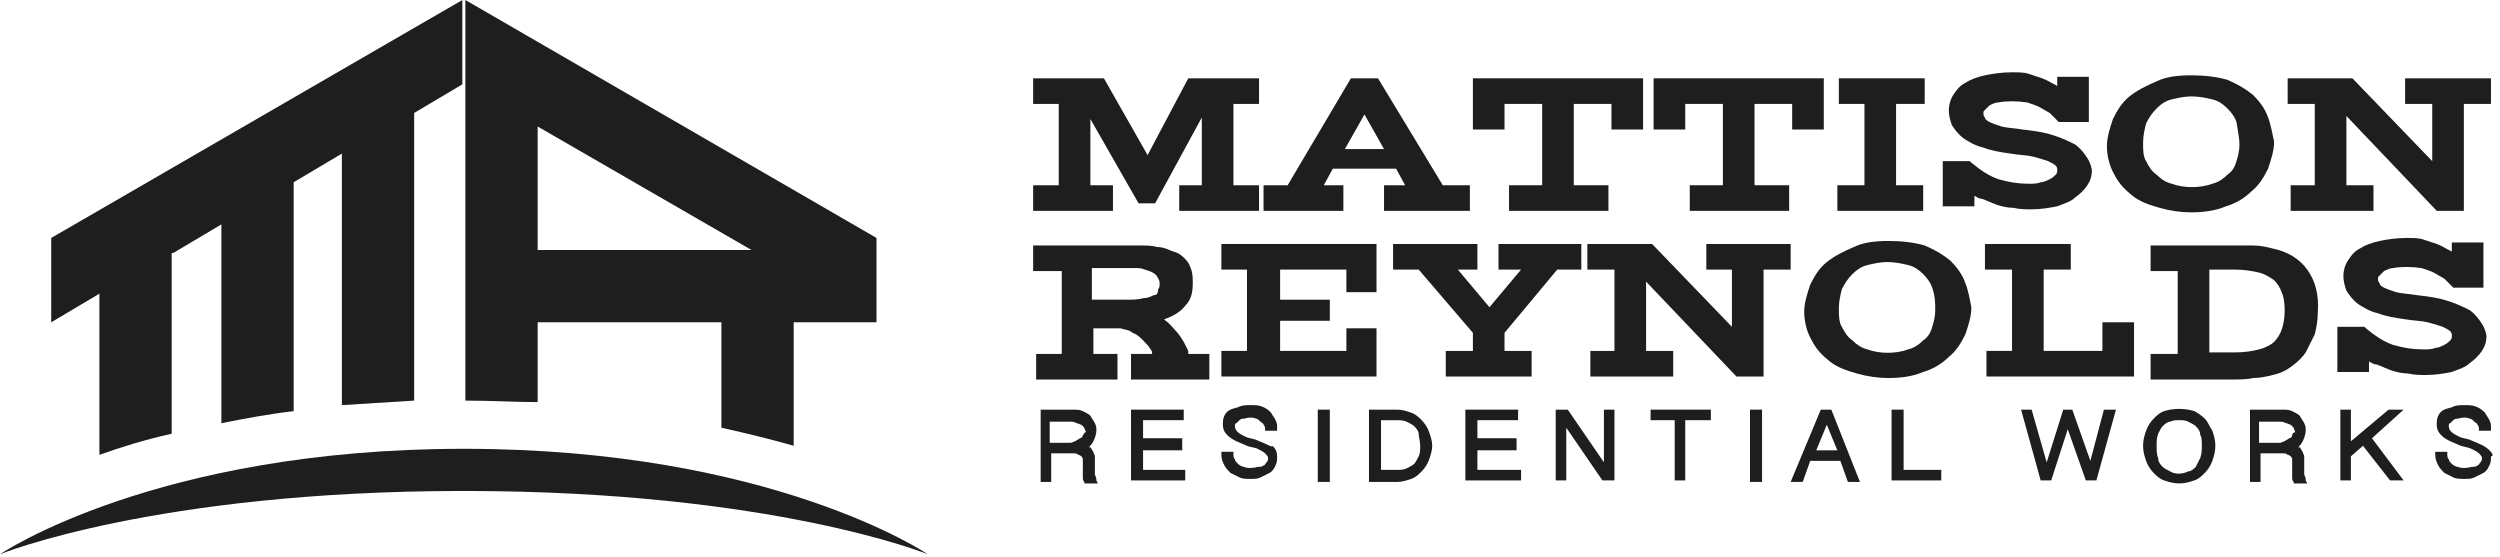 <svg width="166" height="37" viewBox="0 0 166 37" fill="none" xmlns="http://www.w3.org/2000/svg">
<g clip-path="url(#clip0_5450_3)">
<path d="M72.7 31.5V30.3C72.7 30.2 72.6 30.1 72.6 30C72.5 29.9 72.5 29.8 72.4 29.7H72.3C72.4 29.6 72.5 29.5 72.6 29.3C72.7 29.1 72.8 28.8 72.8 28.6C72.8 28.4 72.8 28.3 72.7 28.1C72.6 27.9 72.5 27.8 72.4 27.6C72.3 27.5 72.1 27.4 71.9 27.3C71.7 27.2 71.5 27.2 71.2 27.2H69.1V32H69.8V30.1H71.2C71.4 30.1 71.5 30.1 71.6 30.2C71.7 30.2 71.8 30.3 71.8 30.3C71.867 30.367 71.9 30.433 71.9 30.5V31.7C71.9 31.8 71.9 31.9 72 32V32.1H72.9L72.8 31.9C72.8 31.6 72.7 31.6 72.7 31.5ZM71.9 28.9C71.9 29 71.8 29.1 71.7 29.1C71.6 29.2 71.5 29.2 71.4 29.3C71.3 29.3 71.2 29.4 71.1 29.4H69.7V28H71.1C71.2 28 71.3 28 71.5 28.1C71.6 28.1 71.7 28.2 71.8 28.2L72 28.4C72 28.5 72.1 28.6 72.1 28.7C72 28.7 72 28.8 71.9 28.9Z" fill="#1E1E1E"/>
<path d="M75.9 29.9H78.5V29.1H75.9V27.9H78.6V27.2H75.1V31.9H78.7V31.2H75.9V29.9Z" fill="#1E1E1E"/>
<path d="M84.1 29.5C83.9 29.4 83.6 29.3 83.4 29.2C83.1 29.1 82.9 29.1 82.7 29C82.5 28.9 82.3 28.8 82.2 28.7C82.1 28.6 82 28.5 82 28.3C82 28.2 82 28.1 82.1 28.1L82.3 27.9C82.4 27.8 82.5 27.8 82.6 27.8C82.9 27.7 83.2 27.7 83.4 27.8C83.5 27.8 83.6 27.9 83.7 28C83.8 28.1 83.9 28.1 83.9 28.2C84 28.3 84 28.4 84 28.5V28.6H84.8V28.4C84.8 28.2 84.8 28.1 84.7 27.9C84.6 27.7 84.5 27.6 84.4 27.4C84.3 27.3 84.1 27.1 83.8 27C83.6 26.9 83.3 26.9 83 26.9C82.8 26.9 82.5 26.9 82.3 27C82.1 27.1 81.9 27.1 81.7 27.2C81.5 27.3 81.4 27.4 81.3 27.6C81.2 27.8 81.2 28 81.2 28.2C81.2 28.5 81.3 28.7 81.5 28.9C81.7 29.1 81.9 29.2 82.1 29.3C82.3 29.4 82.6 29.5 82.8 29.6C83 29.7 83.3 29.7 83.5 29.8C83.7 29.9 83.9 30 84 30.1C84.1 30.2 84.2 30.3 84.2 30.4C84.2 30.5 84.2 30.6 84.1 30.7C84 30.8 84 30.9 83.9 30.9C83.8 31 83.7 31 83.5 31C83.2 31.1 82.8 31.1 82.6 31C82.5 31 82.3 30.9 82.2 30.8C82.1 30.7 82 30.6 82 30.5C81.9 30.4 81.9 30.3 81.9 30.1V30H81.1V30.2C81.1 30.5 81.2 30.7 81.3 30.9C81.4 31.1 81.6 31.3 81.7 31.4L82.3 31.7C82.5 31.8 82.8 31.8 83 31.8C83.3 31.8 83.5 31.8 83.7 31.7L84.3 31.4C84.5 31.3 84.6 31.1 84.7 30.9C84.8 30.7 84.8 30.5 84.8 30.3C84.8 30 84.7 29.8 84.5 29.6C84.5 29.7 84.3 29.6 84.1 29.5Z" fill="#1E1E1E"/>
<path d="M88.3 27.2H87.5V32H88.3V27.2Z" fill="#1E1E1E"/>
<path d="M94.4 27.9C94.2 27.7 94 27.5 93.7 27.4C93.4 27.3 93.1 27.2 92.8 27.2H90.9V32H92.8C93.1 32 93.4 31.9 93.7 31.8C94 31.7 94.2 31.5 94.4 31.3C94.6 31.1 94.8 30.8 94.9 30.5C95 30.2 95.1 29.9 95.1 29.6C95.1 29.3 95 29 94.9 28.7C94.8 28.4 94.6 28.1 94.4 27.9ZM94.3 29.6C94.3 29.9 94.3 30.1 94.2 30.3C94.1 30.5 94 30.7 93.9 30.8C93.8 30.9 93.6 31 93.4 31.1C93.2 31.2 93 31.2 92.7 31.2H91.7V27.9H92.7C92.9 27.9 93.2 27.9 93.4 28C93.6 28.1 93.8 28.2 93.9 28.3C94 28.4 94.2 28.6 94.2 28.8C94.2 29 94.3 29.3 94.3 29.6Z" fill="#1E1E1E"/>
<path d="M98.1 29.9H100.7V29.1H98.1V27.9H100.8V27.2H97.3V31.9H101V31.2H98.1V29.9Z" fill="#1E1E1E"/>
<path d="M106.5 30.7L104.1 27.2H103.3V31.9H104V28.4L106.4 31.9H107.2V27.2H106.5V30.7Z" fill="#1E1E1E"/>
<path d="M109.6 27.9H111.2V31.9H111.9V27.9H113.6V27.2H109.6V27.9Z" fill="#1E1E1E"/>
<path d="M117 27.2H116.2V32H117V27.2Z" fill="#1E1E1E"/>
<path d="M120.9 27.2L118.9 32H119.7L120.2 30.6H122.2L122.7 32H123.5L121.6 27.2H120.9ZM120.6 29.9L121.3 28.2L122 29.9H120.6Z" fill="#1E1E1E"/>
<path d="M126.4 27.2H125.6V31.9H128.9V31.2H126.4V27.2Z" fill="#1E1E1E"/>
<path d="M138.8 30.6L137.6 27.2H137L135.9 30.7L134.9 27.2H134.2L135.5 31.9H136.2L137.3 28.5L138.5 31.9H139.2L140.5 27.2H139.7L138.8 30.6Z" fill="#1E1E1E"/>
<path d="M146.4 27.8C146.2 27.6 145.9 27.4 145.7 27.3C145.1 27.1 144.3 27.1 143.7 27.3C143.4 27.4 143.2 27.6 143 27.8C142.8 28 142.6 28.3 142.5 28.6C142.4 28.9 142.3 29.2 142.3 29.6C142.3 30 142.4 30.3 142.5 30.6C142.6 30.9 142.8 31.2 143 31.4C143.2 31.6 143.4 31.8 143.7 31.9C144 32 144.3 32.1 144.7 32.1C145.1 32.1 145.4 32 145.7 31.9C146 31.8 146.2 31.6 146.4 31.4C146.6 31.2 146.8 30.9 146.9 30.6C147 30.3 147.1 30 147.1 29.6C147.1 29.2 147 28.9 146.9 28.6C146.7 28.3 146.6 28 146.4 27.8ZM146.2 29.6C146.2 29.9 146.2 30.1 146.1 30.4C146 30.6 145.9 30.8 145.8 31C145.7 31.1 145.5 31.3 145.3 31.3C144.9 31.5 144.4 31.5 144.1 31.3C143.9 31.2 143.7 31.1 143.6 31C143.5 30.9 143.3 30.7 143.3 30.4C143.2 30.2 143.2 29.9 143.2 29.6C143.2 29.3 143.2 29.1 143.3 28.8C143.4 28.6 143.5 28.4 143.6 28.3C143.7 28.2 143.9 28 144.1 28C144.3 27.9 144.5 27.9 144.7 27.9C144.9 27.9 145.1 27.9 145.3 28C145.5 28.1 145.7 28.2 145.8 28.3C145.9 28.4 146.1 28.6 146.1 28.9C146.2 29 146.2 29.3 146.2 29.6Z" fill="#1E1E1E"/>
<path d="M153 31.5V30.3C153 30.2 152.9 30.1 152.9 30C152.8 29.9 152.8 29.8 152.7 29.7H152.6C152.7 29.6 152.8 29.5 152.9 29.3C153 29.1 153.1 28.8 153.1 28.6C153.1 28.4 153.1 28.3 153 28.1C152.9 27.9 152.8 27.8 152.7 27.6C152.6 27.5 152.4 27.4 152.2 27.3C152 27.2 151.8 27.2 151.5 27.2H149.4V32H150.1V30.1H151.5C151.7 30.1 151.8 30.1 151.9 30.2C152 30.2 152.1 30.3 152.1 30.3C152.167 30.367 152.2 30.433 152.2 30.5V31.7C152.2 31.8 152.2 31.9 152.3 32V32.1H153.2L153.1 31.9C153.1 31.6 153 31.6 153 31.5ZM152.2 28.9C152.2 29 152.1 29.1 152 29.1C151.9 29.2 151.8 29.2 151.7 29.3C151.6 29.3 151.5 29.4 151.4 29.4H150V28H151.4C151.5 28 151.6 28 151.8 28.1C151.9 28.1 152 28.2 152.1 28.2C152.167 28.267 152.233 28.333 152.3 28.4C152.3 28.5 152.4 28.6 152.4 28.7C152.3 28.7 152.2 28.8 152.2 28.9Z" fill="#1E1E1E"/>
<path d="M159.6 27.2H158.6L156.1 29.3V27.2H155.4V31.9H156.1V30.3L156.9 29.6L158.7 31.9H159.6L157.5 29.1L159.6 27.2Z" fill="#1E1E1E"/>
<path d="M165.3 29.9C165.1 29.7 164.9 29.6 164.7 29.5C164.5 29.4 164.2 29.3 164 29.2C163.7 29.1 163.5 29.1 163.3 29C163.1 28.9 162.9 28.8 162.8 28.7C162.7 28.6 162.6 28.5 162.6 28.3C162.6 28.2 162.6 28.1 162.7 28.1C162.767 28.033 162.834 27.967 162.9 27.9C163 27.8 163.1 27.8 163.2 27.8C163.5 27.7 163.8 27.7 164 27.8C164.1 27.8 164.2 27.9 164.3 28C164.4 28.1 164.5 28.1 164.5 28.2C164.6 28.3 164.6 28.4 164.6 28.5V28.6H165.4V28.4C165.4 28.2 165.4 28.1 165.3 27.9C165.2 27.7 165.1 27.6 165 27.4C164.9 27.3 164.7 27.1 164.4 27C164.2 26.9 163.9 26.9 163.6 26.9C163.4 26.9 163.1 26.9 162.9 27C162.7 27.1 162.5 27.1 162.3 27.2C162.1 27.3 162 27.4 161.9 27.6C161.8 27.8 161.8 28 161.8 28.2C161.8 28.5 161.9 28.7 162.1 28.9C162.3 29.1 162.5 29.2 162.7 29.3C162.9 29.4 163.2 29.5 163.4 29.6C163.7 29.7 163.9 29.7 164.1 29.8C164.3 29.9 164.5 30 164.6 30.1C164.7 30.2 164.8 30.3 164.8 30.4C164.8 30.5 164.8 30.6 164.7 30.7C164.6 30.8 164.6 30.9 164.5 30.9C164.4 31 164.3 31 164.1 31C163.8 31.1 163.4 31.1 163.2 31C163.1 31 162.9 30.9 162.8 30.8C162.7 30.7 162.6 30.6 162.6 30.5C162.5 30.4 162.5 30.3 162.5 30.1V30H161.7V30.2C161.7 30.5 161.8 30.7 161.9 30.9C162 31.1 162.2 31.3 162.3 31.4C162.5 31.5 162.7 31.6 162.9 31.7C163.1 31.8 163.4 31.8 163.6 31.8C163.9 31.8 164.1 31.8 164.3 31.7C164.5 31.6 164.7 31.5 164.9 31.4C165.1 31.3 165.2 31.1 165.3 30.9C165.4 30.7 165.4 30.5 165.4 30.3C165.6 30.3 165.5 30.1 165.3 29.9Z" fill="#1E1E1E"/>
<path d="M83.6 6.9V5.2H78.9L76.2 10.3L73.3 5.2H68.6V6.9H70.3V12.3H68.6V14H73.9V12.3H72.4V7.9L75.6 13.5H76.7L79.8 7.8V12.3H78.3V14H83.6V12.3H81.9V6.9H83.6Z" fill="#1E1E1E"/>
<path d="M95.8 12.3L91.5 5.2H89.7L85.5 12.3H83.9V14H89.2V12.3H87.9L88.5 11.2H92.7L93.3 12.3H91.9V14H97.6V12.3H95.8ZM91.9 9.9H89.3L90.6 7.6L91.9 9.9Z" fill="#1E1E1E"/>
<path d="M97.8 5.2V8.6H99.9V6.9H102.4V12.3H100.2V14H106.8V12.3H104.5V6.9H107V8.6H109.1V5.2H97.8Z" fill="#1E1E1E"/>
<path d="M109.8 5.2V8.6H111.9V6.9H114.4V12.3H112.2V14H118.8V12.3H116.5V6.9H119V8.6H121.1V5.2H109.8Z" fill="#1E1E1E"/>
<path d="M127.8 6.9V5.2H122.1V6.9H123.8V12.3H122V14H127.7V12.3H125.9V6.9H127.8Z" fill="#1E1E1E"/>
<path d="M138.6 10.5C138.4 10.2 138.2 9.9 137.8 9.6C137.4 9.4 137 9.2 136.4 9C135.8 8.8 135.2 8.7 134.3 8.6C133.7 8.5 133.3 8.5 132.9 8.4C132.6 8.3 132.3 8.2 132.1 8.1C131.9 8 131.8 7.9 131.8 7.8C131.7 7.7 131.7 7.6 131.7 7.5C131.7 7.4 131.7 7.4 131.8 7.3C131.9 7.2 132 7.1 132.1 7C132.3 6.9 132.5 6.8 132.7 6.8C133.2 6.7 133.9 6.7 134.6 6.8C134.9 6.9 135.2 7 135.4 7.1C135.6 7.2 135.9 7.4 136.1 7.5C136.3 7.7 136.4 7.8 136.6 8L136.7 8.1H138.7V5.1H136.6V5.7C136.5 5.7 136.5 5.6 136.4 5.6C136.2 5.5 135.9 5.3 135.6 5.2C135.3 5.1 135 5 134.7 4.9C134.4 4.8 134 4.8 133.6 4.8C132.9 4.8 132.3 4.9 131.8 5C131.3 5.1 130.8 5.3 130.5 5.5C130.1 5.7 129.9 6 129.7 6.3C129.5 6.6 129.4 7 129.4 7.3C129.4 7.7 129.5 8 129.6 8.3C129.8 8.6 130 8.9 130.4 9.2C130.7 9.4 131.2 9.7 131.7 9.8C132.2 10 132.8 10.1 133.5 10.2C134.1 10.3 134.6 10.3 135 10.4C135.4 10.5 135.7 10.6 136 10.7C136.2 10.8 136.4 10.9 136.5 11C136.6 11.1 136.6 11.2 136.6 11.3C136.6 11.4 136.6 11.5 136.5 11.6C136.4 11.7 136.3 11.8 136.1 11.9C135.9 12 135.7 12.1 135.5 12.1C135.3 12.2 135 12.2 134.7 12.2C134 12.2 133.4 12.1 132.7 11.9C132.1 11.7 131.5 11.3 130.9 10.8L130.8 10.7H129V13.7H131.1V13C131.3 13.1 131.4 13.2 131.6 13.2C131.9 13.3 132.3 13.5 132.6 13.6C132.9 13.7 133.3 13.8 133.7 13.8C134.1 13.9 134.5 13.9 134.9 13.9C135.5 13.9 136.1 13.8 136.6 13.7C137.1 13.5 137.5 13.4 137.8 13.1C138.1 12.9 138.4 12.6 138.6 12.3C138.8 12 138.9 11.7 138.9 11.3C138.9 11.2 138.8 10.8 138.6 10.5Z" fill="#1E1E1E"/>
<path d="M150.6 7.8C150.4 7.2 150 6.7 149.6 6.3C149.1 5.9 148.6 5.6 147.9 5.3C147.2 5.1 146.4 5 145.5 5C144.6 5 143.8 5.1 143.2 5.4C142.5 5.7 141.9 6 141.4 6.4C140.9 6.8 140.6 7.3 140.3 7.9C140.1 8.5 139.9 9.1 139.9 9.7C139.9 10.4 140.1 11.1 140.4 11.6C140.7 12.2 141.1 12.6 141.6 13C142.1 13.4 142.7 13.6 143.4 13.8C144.1 14 144.8 14.1 145.5 14.1C146.3 14.1 147.1 14 147.8 13.7C148.5 13.5 149.1 13.1 149.5 12.7C150 12.3 150.3 11.8 150.6 11.2C150.8 10.6 151 10 151 9.4C150.9 9 150.8 8.3 150.6 7.8ZM148.7 9.6C148.7 10 148.6 10.4 148.5 10.7C148.4 11.1 148.2 11.4 147.9 11.6C147.6 11.9 147.3 12.1 146.9 12.2C146.1 12.5 145 12.5 144.2 12.2C143.8 12.1 143.5 11.9 143.2 11.6C142.9 11.4 142.7 11.1 142.5 10.7C142.3 10.4 142.3 9.9 142.3 9.5C142.3 9 142.4 8.6 142.5 8.2C142.7 7.8 142.9 7.5 143.2 7.2C143.5 6.9 143.8 6.7 144.2 6.6C144.6 6.5 145.1 6.4 145.5 6.4C146 6.4 146.5 6.5 146.9 6.6C147.3 6.7 147.6 6.9 147.9 7.2C148.2 7.5 148.4 7.8 148.5 8.1C148.6 8.7 148.7 9.2 148.7 9.6Z" fill="#1E1E1E"/>
<path d="M159.7 5.2V6.9H161.5V10.7L156.2 5.2H151.9V6.9H153.7V12.3H152.1V14H157.6V12.3H155.8V7.7L161.8 14H163.6V6.9H165.4V5.2H159.7Z" fill="#1E1E1E"/>
<path d="M78.9 23.3C78.8 23.1 78.7 22.9 78.6 22.7C78.4 22.4 78.3 22.2 78.1 22C77.9 21.8 77.7 21.5 77.4 21.3L77.3 21.2C77.9 21 78.4 20.7 78.7 20.3C79.1 19.9 79.2 19.4 79.2 18.8C79.2 18.5 79.2 18.2 79.1 17.9C79 17.6 78.9 17.4 78.7 17.2C78.5 17 78.3 16.8 77.9 16.7C77.6 16.6 77.3 16.4 76.8 16.4C76.5 16.3 76.1 16.3 75.7 16.3H68.6V18H70.5V23.5H68.8V25.2H74.2V23.5H72.6V21.8H74.4C74.7 21.9 75 21.9 75.2 22.1C75.5 22.2 75.7 22.4 75.9 22.6C76.1 22.8 76.3 23 76.4 23.2C76.5 23.3 76.5 23.4 76.5 23.5H75.1V25.2H80.3V23.5H78.9V23.3ZM76.6 19.6C76.4 19.7 76.2 19.8 75.9 19.8C75.6 19.9 75.2 19.9 74.6 19.9H72.5V17.8H75.4C75.6 17.8 75.8 17.8 76 17.9C76.4 18 76.6 18.1 76.8 18.3C76.9 18.5 77 18.6 77 18.8C77 19 77 19.1 76.9 19.2C76.9 19.5 76.8 19.6 76.6 19.6Z" fill="#1E1E1E"/>
<path d="M91.4 19.4V16.2H81.1V17.9H82.8V23.3H81.1V25H91.4V21.8H89.4V23.3H85V21.3H88.3V19.9H85V17.9H89.4V19.4H91.4Z" fill="#1E1E1E"/>
<path d="M99.5 16.2V17.9H101L98.9 20.4L96.8 17.9H98.1V16.2H92.5V17.9H94.2L97.8 22.1V23.3H96V25H101.7V23.3H99.9V22.1L103.4 17.9H105V16.2H99.5Z" fill="#1E1E1E"/>
<path d="M113.3 16.2V17.9H115V21.7L109.7 16.2H105.4V17.9H107.2V23.3H105.6V25H111.1V23.3H109.3V18.7L115.3 25H117.1V17.9H118.9V16.2H113.3Z" fill="#1E1E1E"/>
<path d="M130.5 18.8C130.3 18.2 129.9 17.7 129.5 17.3C129 16.9 128.5 16.6 127.8 16.3C127.1 16.1 126.3 16 125.4 16C124.5 16 123.7 16.1 123.1 16.4C122.4 16.7 121.8 17 121.3 17.4C120.8 17.8 120.5 18.3 120.2 18.9C120 19.5 119.8 20.1 119.8 20.7C119.8 21.4 120 22.1 120.3 22.6C120.6 23.2 121 23.6 121.5 24C122 24.4 122.6 24.6 123.3 24.8C124 25 124.7 25.1 125.4 25.1C126.2 25.1 127 25 127.7 24.7C128.4 24.5 129 24.1 129.4 23.7C129.9 23.3 130.2 22.8 130.5 22.2C130.7 21.6 130.9 21 130.9 20.4C130.8 19.9 130.7 19.3 130.5 18.8ZM128.5 20.6C128.5 21 128.4 21.4 128.3 21.7C128.2 22.1 128 22.4 127.7 22.6C127.4 22.9 127.1 23.1 126.7 23.2C125.9 23.5 124.8 23.5 124 23.2C123.6 23.1 123.3 22.9 123 22.6C122.7 22.4 122.5 22.1 122.3 21.7C122.1 21.4 122.1 20.9 122.1 20.5C122.1 20 122.2 19.6 122.3 19.2C122.5 18.8 122.7 18.5 123 18.2C123.3 17.9 123.6 17.7 124 17.6C124.4 17.5 124.9 17.4 125.3 17.4C125.8 17.4 126.3 17.5 126.7 17.6C127.1 17.7 127.4 17.9 127.7 18.2C128 18.5 128.2 18.8 128.3 19.1C128.5 19.7 128.5 20.1 128.5 20.6Z" fill="#1E1E1E"/>
<path d="M139.6 21.4V23.3H135.7V17.9H137.5V16.2H131.8V17.9H133.6V23.3H131.9V25H141.7V21.4H139.6Z" fill="#1E1E1E"/>
<path d="M153.2 17.9C152.7 17.2 151.9 16.7 150.9 16.5C150.5 16.4 150.1 16.3 149.6 16.3H142.8V18H144.6V23.5H142.8V25.2H148.1C148.7 25.2 149.2 25.2 149.6 25.1C150.1 25.1 150.5 25 150.9 24.9C151.4 24.8 151.8 24.6 152.2 24.3C152.6 24 152.9 23.7 153.1 23.4C153.3 23 153.5 22.6 153.7 22.2C153.8 21.8 153.9 21.3 153.9 20.8C154 19.5 153.7 18.6 153.2 17.9ZM151.7 20.5V20.7C151.7 21.2 151.6 21.6 151.5 21.9C151.4 22.2 151.2 22.5 151 22.7C150.8 22.9 150.4 23.1 150 23.2C149.6 23.3 149.1 23.4 148.4 23.4H146.7V17.9H148.4C149 17.9 149.6 18 150 18.1C150.4 18.2 150.7 18.4 151 18.6C151.2 18.8 151.4 19.1 151.5 19.4C151.6 19.6 151.7 20 151.7 20.5Z" fill="#1E1E1E"/>
<path d="M164.8 21.5C164.6 21.2 164.4 20.9 164 20.6C163.6 20.4 163.2 20.2 162.6 20C162 19.8 161.4 19.7 160.5 19.6C159.9 19.5 159.5 19.5 159.1 19.4C158.8 19.3 158.5 19.2 158.3 19.1C158.1 19 158 18.9 158 18.8C157.9 18.7 157.9 18.6 157.9 18.5C157.9 18.4 157.9 18.4 158 18.3C158.1 18.2 158.2 18.1 158.3 18C158.5 17.9 158.7 17.8 158.9 17.8C159.4 17.7 160.1 17.7 160.8 17.8C161.1 17.9 161.4 18 161.6 18.1C161.8 18.2 162.1 18.4 162.3 18.5C162.5 18.7 162.6 18.8 162.8 19L162.9 19.1H164.9V16.1H162.8V16.7C162.7 16.7 162.7 16.6 162.6 16.6C162.4 16.5 162.1 16.3 161.8 16.2C161.5 16.1 161.2 16 160.9 15.9C160.6 15.8 160.2 15.8 159.8 15.8C159.1 15.8 158.5 15.9 158 16C157.5 16.1 157 16.3 156.7 16.5C156.3 16.7 156.1 17 155.9 17.3C155.7 17.6 155.6 18 155.6 18.3C155.6 18.7 155.7 19 155.8 19.3C156 19.6 156.2 19.9 156.6 20.2C156.9 20.4 157.4 20.7 157.9 20.8C158.4 21 159 21.1 159.7 21.2C160.3 21.3 160.8 21.3 161.2 21.4C161.6 21.5 161.9 21.6 162.2 21.7C162.4 21.8 162.6 21.9 162.7 22C162.8 22.1 162.8 22.2 162.8 22.3C162.8 22.4 162.8 22.5 162.7 22.6C162.6 22.7 162.5 22.8 162.3 22.9C162.1 23 161.9 23.1 161.7 23.1C161.5 23.2 161.2 23.2 160.9 23.2C160.2 23.2 159.6 23.1 158.9 22.9C158.3 22.7 157.7 22.3 157.1 21.8L157 21.7H155.2V24.7H157.3V24C157.5 24.1 157.6 24.2 157.8 24.2C158.1 24.3 158.5 24.5 158.8 24.6C159.1 24.7 159.5 24.8 159.9 24.8C160.3 24.9 160.7 24.9 161.1 24.9C161.7 24.9 162.3 24.8 162.8 24.7C163.3 24.5 163.7 24.4 164 24.1C164.3 23.9 164.6 23.6 164.8 23.3C165 23 165.1 22.7 165.1 22.3C165.1 22.2 165 21.8 164.8 21.5Z" fill="#1E1E1E"/>
<path d="M11.5 16.8L14.7 14.9V28.1C16.2 27.8 17.8 27.5 19.5 27.3V12.1L22.7 10.2V26.9C24.2 26.8 25.9 26.7 27.5 26.6V7.5L30.7 5.6V0L3.4 15.8V21.4L6.6 19.5V30.2C8 29.7 9.6 29.2 11.4 28.8V16.8H11.5Z" fill="#1E1E1E"/>
<path d="M30.9 26.6C32.6 26.6 34.2 26.7 35.7 26.7V21.4H47.9V28.4C49.7 28.8 51.3 29.2 52.7 29.6V21.4H58.2V15.8L30.9 0V26.6ZM35.7 8.4L49.9 16.6H35.7V8.4Z" fill="#1E1E1E"/>
<path d="M30.8 29.8C51.3 29.8 61.6 36.8 61.6 36.8C61.6 36.8 51.3 32.6 30.8 32.6C10.3 32.6 0 36.8 0 36.8C0 36.8 10.3 29.8 30.8 29.8Z" fill="#1E1E1E"/>
</g>
<defs>
<clipPath id="clip0_5450_3">
<rect width="165.51" height="36.8" fill="white"/>
</clipPath>
</defs>
</svg>
